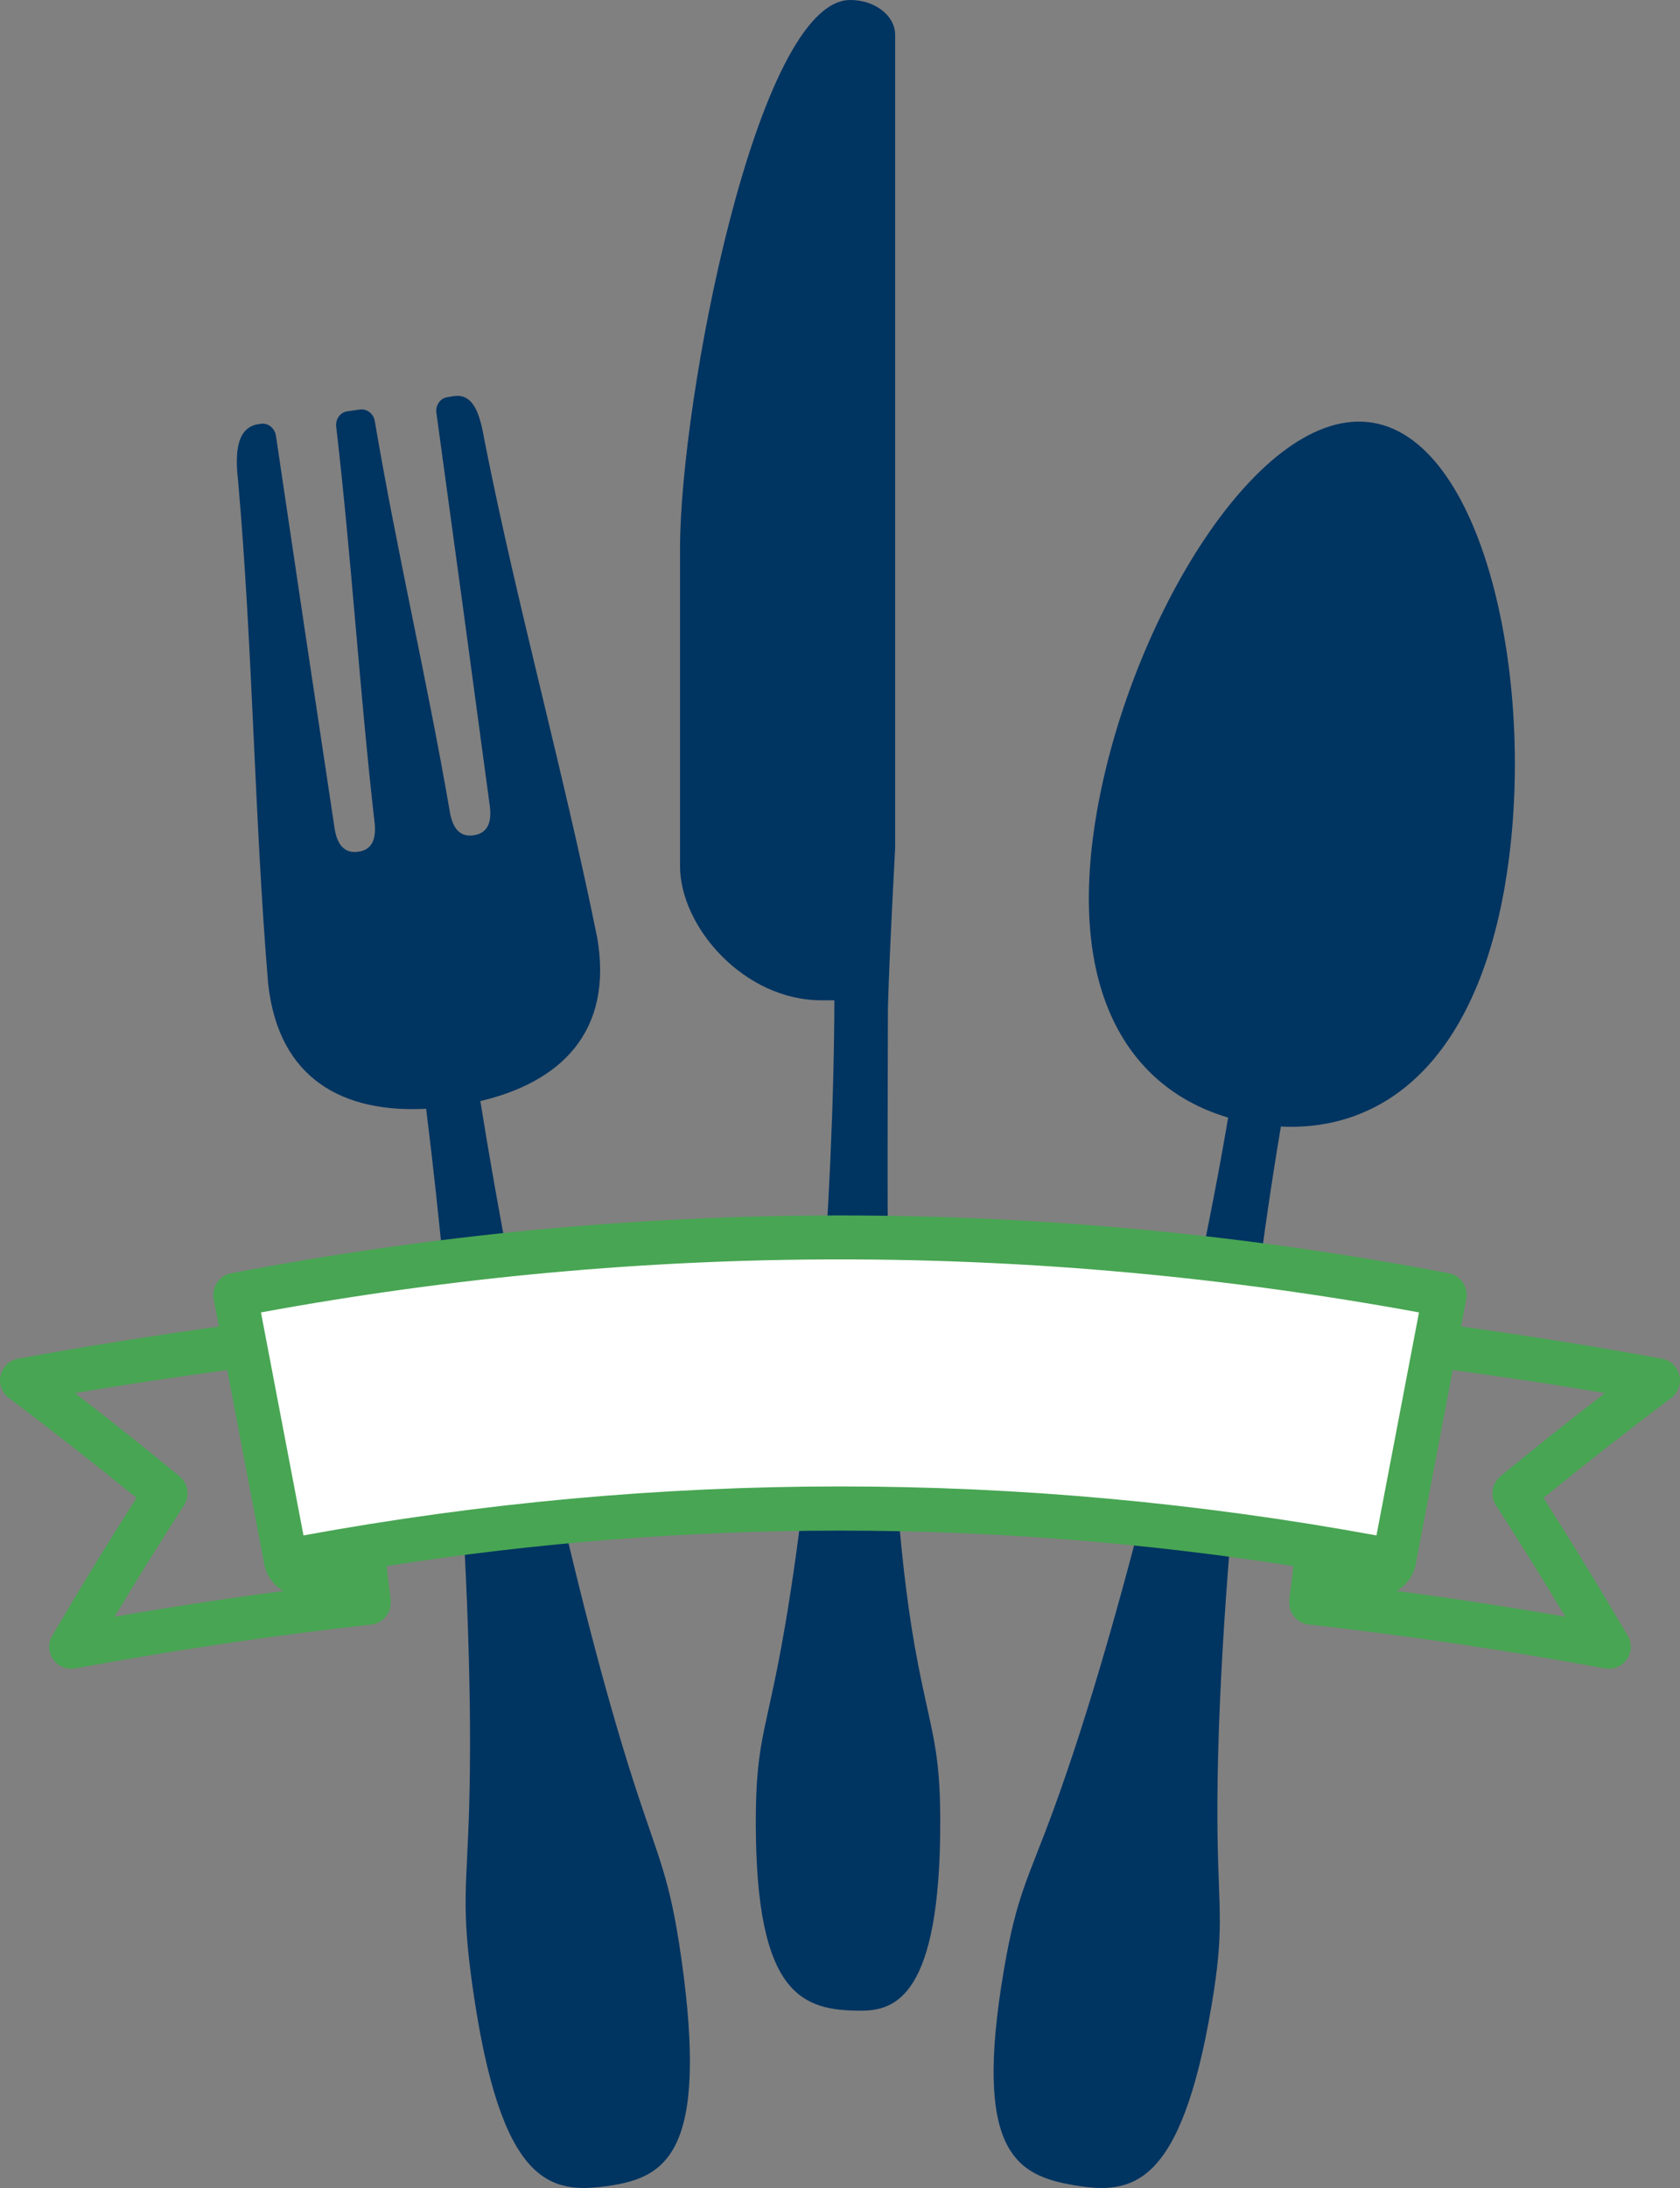 <?xml version="1.0" encoding="UTF-8"?><svg id="Ebene_1" xmlns="http://www.w3.org/2000/svg" viewBox="0 0 76.473 99.537"><rect x="0" y="0" width="76.473" height="99.537" fill="#808080" stroke="none"/><path d="m41.785,75.684c-1.626-8.295-1.368-21.043-1.368-29.682,0,0-.001-1.218.33-7.42V1.585c0-.872-.918-1.585-2.04-1.585h-0c-4.263,0-7.752,18.269-7.752,24.937v14.464c0,2.751,2.897,6.105,6.437,6.105h.588c-.016,8.646-.947,21.954-2.559,30.177-.637,3.249-1.017,3.888-1.017,7.218,0,7.919,2.146,8.569,4.794,8.569,1.547,0,3.602-.651,3.602-8.569,0-3.33-.38-3.969-1.017-7.218Z" fill="#003461"/><path d="m68.515,40.206c1.494-8.806-.874-20.1-6.012-20.972-5.138-.872-11.1,9.008-12.594,17.815-1.376,8.107,1.519,12.469,5.996,13.792l-.013.079c-1.532,9.029-4.844,22.961-7.918,31.359-1.204,3.29-1.692,3.893-2.283,7.374-1.405,8.277.596,9.316,3.207,9.759,2.61.443,4.842.122,6.247-8.155.591-3.481.33-4.212.278-7.714-.132-8.942,1.338-23.186,2.87-32.215l.002-.011c.004-.023.005-.045.008-.068,4.664.23,8.838-2.933,10.214-11.042Z" fill="#003461"/><path d="m27.175,42.612c-1.534-7.569-3.638-15.057-5.133-22.634-.202-1.181-.509-2.102-1.405-1.954-.095.016-.19.031-.284.047-.323.053-.541.378-.486.727.814,5.916,1.618,11.834,2.413,17.753.113.717.012,1.335-.71,1.448-.723.112-1.004-.448-1.111-1.165-1.016-5.885-2.398-11.769-3.395-17.657-.052-.349-.357-.593-.681-.546-.419.061-.156.024-.576.082-.324.045-.549.365-.501.714.689,5.932,1.062,11.96,1.733,17.894.098.719-.016,1.335-.741,1.429-.726.094-.995-.472-1.087-1.191-.892-5.905-1.775-11.812-2.648-17.719-.045-.35-.344-.601-.669-.562-.027.003-.054.007-.081.01-1.014.123-1.13,1.225-.977,2.564.673,7.602.737,15.29,1.37,22.895.483,4.42,3.504,5.887,7.191,5.694,1.216,9.704,2.205,23.023,1.962,31.675-.106,3.767-.379,4.543.159,8.312,1.278,8.961,3.508,9.394,6.13,9.021s4.641-1.414,3.363-10.375c-.538-3.769-1.017-4.437-2.172-8.024-2.653-8.239-5.428-21.302-6.974-30.96,3.594-.846,6.084-3.099,5.312-7.478Z" fill="#003461"/><path d="m63.453,71.016c-16.661-3.178-33.772-3.178-50.433,0-.77-4.037-1.54-8.073-2.31-12.11,18.187-3.469,36.866-3.469,55.053,0-.77,4.036-1.54,8.073-2.31,12.11Z" fill="#fff"/><path d="m76.446,62.566c-.091-.386-.401-.682-.792-.754-3.025-.559-6.086-1.042-9.148-1.467l.239-1.251c.104-.542-.253-1.066-.795-1.17-18.391-3.508-37.037-3.508-55.428,0-.542.104-.898.627-.795,1.17l.239,1.255c-3.063.424-6.125.904-9.148,1.463-.391.072-.701.368-.792.754-.091.387.056.79.373,1.028,1.958,1.471,3.91,2.999,5.814,4.548-1.321,2.071-2.609,4.176-3.836,6.27-.197.337-.18.759.045,1.08.189.27.496.426.818.426.061,0,.121-.005.182-.017,4.446-.822,8.978-1.494,13.469-1.998.264-.029.505-.163.67-.37.166-.208.242-.472.213-.735l-.174-1.554c13.714-2.15,27.558-2.15,41.271-0l-.174,1.554c-.029.264.047.528.213.735.165.207.406.34.67.37,4.489.503,9.021,1.175,13.47,1.998.061.011.121.017.182.017.322,0,.63-.156.818-.426.225-.32.242-.742.044-1.08-1.234-2.106-2.522-4.211-3.835-6.269,1.896-1.543,3.848-3.07,5.814-4.548.317-.238.464-.642.373-1.028ZM5.217,73.548c1.023-1.701,2.082-3.401,3.161-5.074.274-.427.187-.992-.206-1.314-1.557-1.279-3.149-2.546-4.754-3.782,2.298-.398,4.611-.737,6.926-1.052l1.693,8.878c.05.26.201.49.42.64.219.148.487.203.75.155.805-.154,1.611-.293,2.417-.432l.052.463c-3.487.41-6.993.918-10.459,1.519Zm10.689-2.032h-0c.338-.057.675-.112,1.013-.167-.33.083-.671.124-1.012.167Zm-2.091-1.666l-1.936-10.145c17.494-3.216,35.219-3.216,52.713,0l-1.936,10.145c-16.211-2.971-32.631-2.971-48.842,0Zm54.485-2.69c-.393.322-.48.888-.206,1.314,1.073,1.664,2.132,3.364,3.16,5.073-3.468-.6-6.973-1.109-10.459-1.518l.052-.463c.806.139,1.613.278,2.418.432.062.012.125.018.188.018.199,0,.396-.06.562-.173.219-.149.37-.379.42-.64l1.693-8.878c2.314.315,4.628.654,6.926,1.052-1.611,1.241-3.203,2.507-4.754,3.782Z" fill="#48a553"/><path d="m16.78,73.909c-.553,0-1-.448-1-1,0-.107-.016-.148-.016-.149-.09-.027-.615-.032-.929-.035-.89-.009-2.107-.021-2.661-1.119-.249-.493-.051-1.094.442-1.343.476-.24,1.051-.064,1.314.39.17.065.638.07.924.073.875.009,2.925.029,2.925,2.184,0,.552-.447,1-1,1Z" fill="#48a553"/><path d="m59.692,73.909c-.553,0-1-.448-1-1,0-2.155,2.05-2.175,2.925-2.184.306-.003.817-.008.954-.086.247-.494.818-.659,1.313-.41.493.249.662.883.414,1.376-.554,1.099-1.772,1.111-2.661,1.12-.293.003-.769.008-.943.076.002.016-.002.054-.002.108,0,.552-.447,1-1,1Z" fill="#48a553"/></svg>